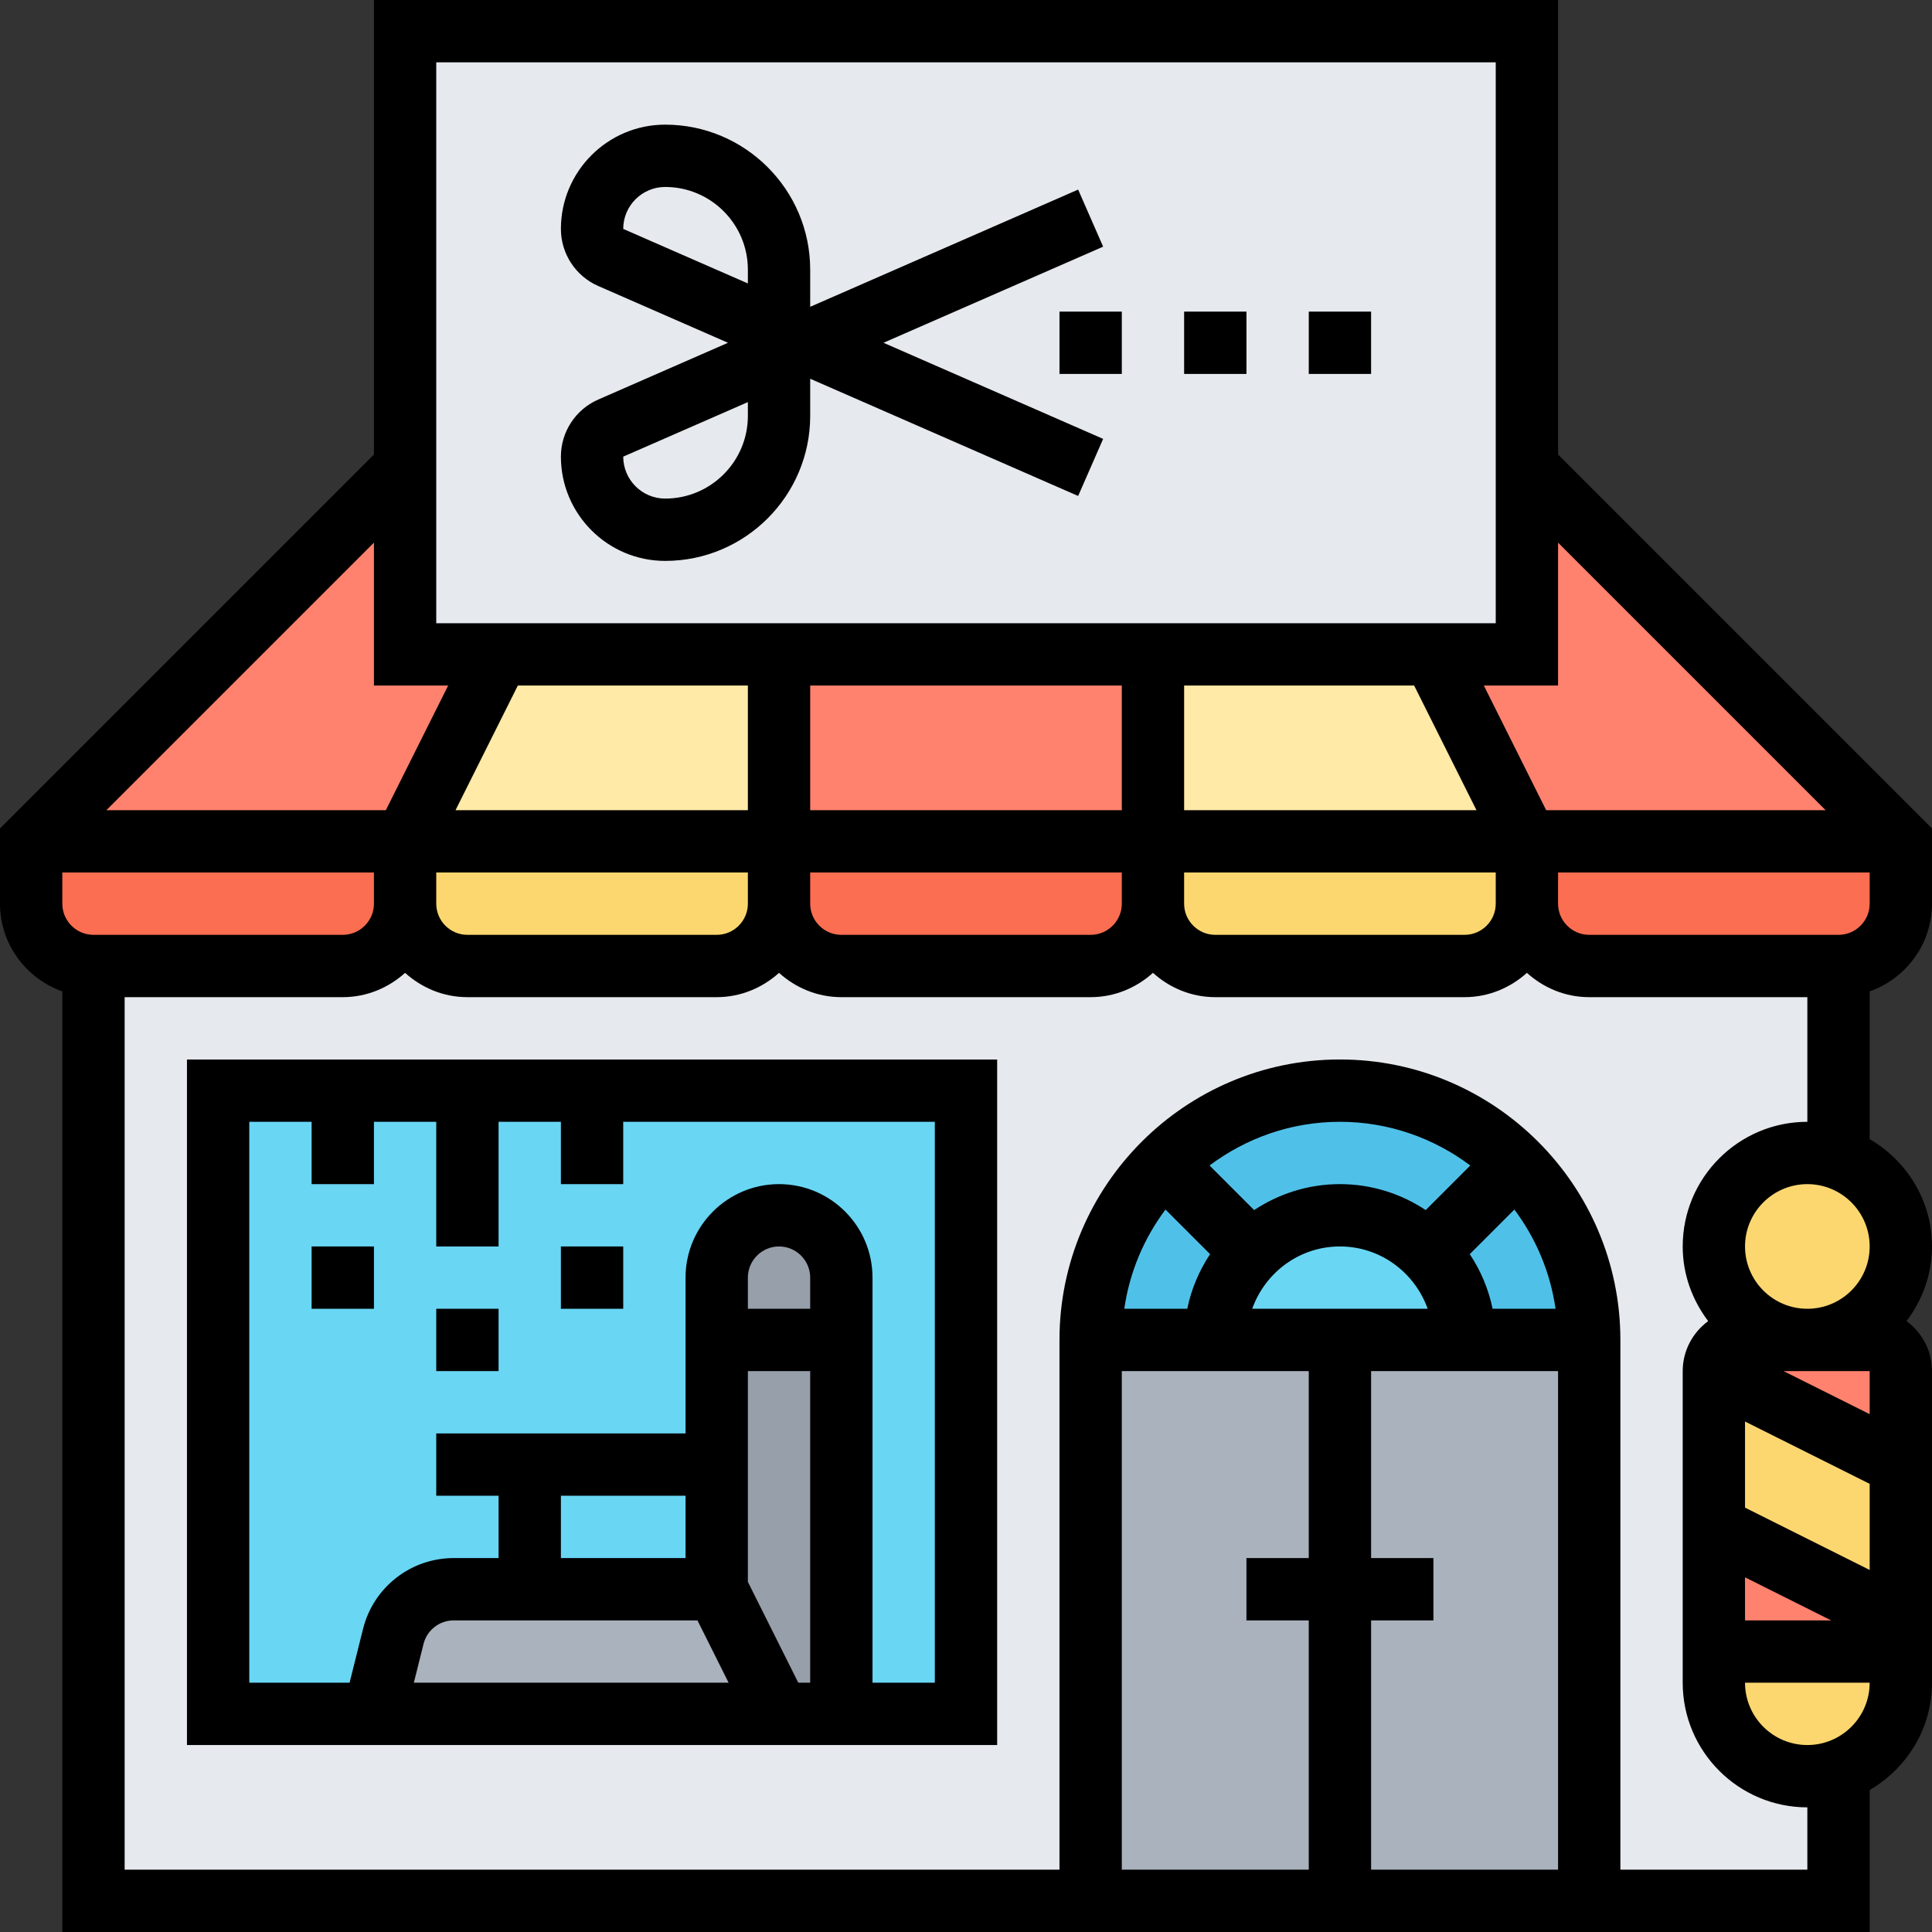 <svg id="_x33_0" enable-background="new 0 0 62 62" height="512" viewBox="0 0 62 62" width="512" xmlns="http://www.w3.org/2000/svg"><rect x="0" y="0" width="62" height="62" fill="#333333" stroke="none"/><g><g><g><path d="m51 31c-1.1 0-2-.9-2-2 0 1.1-.9 2-2 2h-8c-1.1 0-2-.9-2-2 0 1.1-.9 2-2 2h-8c-1.1 0-2-.9-2-2 0 1.1-.9 2-2 2h-8c-1.1 0-2-.9-2-2 0 1.1-.9 2-2 2h-8v30h56v-30z" fill="#e6e9ed"/></g><g><path d="m49 21v-6l12 12h-12l-3-6z" fill="#ff826e"/></g><g><path d="m25 21h12v6h-12z" fill="#ff826e"/></g><g><path d="m16 21-3 6h-12l12-12v6z" fill="#ff826e"/></g><g><path d="m46 21 3 6h-12v-6z" fill="#ffeaa7"/></g><g><path d="m25 21v6h-12l3-6z" fill="#ffeaa7"/></g><g><path d="m49 27v2c0 1.1-.9 2-2 2h-8c-1.1 0-2-.9-2-2v-2z" fill="#fcd770"/></g><g><path d="m25 27v2c0 1.1-.9 2-2 2h-8c-1.1 0-2-.9-2-2v-2z" fill="#fcd770"/></g><g><path d="m61 27v2c0 1.1-.9 2-2 2h-8c-1.1 0-2-.9-2-2v-2z" fill="#fc6e51"/></g><g><path d="m37 27v2c0 1.1-.9 2-2 2h-8c-1.1 0-2-.9-2-2v-2z" fill="#fc6e51"/></g><g><path d="m13 27v2c0 1.1-.9 2-2 2h-8c-1.1 0-2-.9-2-2v-2z" fill="#fc6e51"/></g><g><path d="m49 15v6h-3-9-12-9-3v-6-14h36z" fill="#e6e9ed"/></g><g><path d="m7 35h24v20h-24z" fill="#69d6f4"/></g><g><path d="m23 51 2 4h-13l.62-2.49c.22-.89 1.02-1.51 1.94-1.51h2.44z" fill="#aab2bd"/></g><g><path d="m27 43v12h-2l-2-4v-4-4z" fill="#969faa"/></g><g><path d="m27 41v2h-4v-2c0-.55.22-1.05.59-1.41.36-.37.86-.59 1.41-.59 1.1 0 2 .9 2 2z" fill="#969faa"/></g><g><path d="m55 53h6v1c0 1.31-.83 2.42-2 2.82-.31.12-.65.18-1 .18-1.66 0-3-1.34-3-3z" fill="#fcd770"/></g><g><path d="m58.94 37.16c1.2.39 2.06 1.51 2.06 2.84 0 1.66-1.34 3-3 3s-3-1.34-3-3 1.34-3 3-3c.33 0 .65.05.94.16z" fill="#fcd770"/></g><g><path d="m61 53h-6v-4l6 3z" fill="#ff826e"/></g><g><path d="m56 43h2 2c.55 0 1 .45 1 1v3l-6-3c0-.55.45-1 1-1z" fill="#ff826e"/></g><g><path d="m61 47v5l-6-3v-5z" fill="#fcd770"/></g><g><path d="m51 43v18h-16v-18h4 8z" fill="#aab2bd"/></g><g><path d="m51 43h-4c0-2.21-1.79-4-4-4s-4 1.79-4 4h-4c0-2.21.9-4.21 2.34-5.66 1.45-1.44 3.45-2.34 5.66-2.34 4.42 0 8 3.58 8 8z" fill="#4fc1e9"/></g><g><path d="m47 43h-8c0-2.21 1.79-4 4-4s4 1.79 4 4z" fill="#69d6f4"/></g></g><g><path d="m35.401 7.916-.802-1.832-8.599 3.762v-1.192c0-2.566-2.088-4.654-4.654-4.654-1.845 0-3.346 1.501-3.346 3.346 0 .794.47 1.514 1.198 1.832l4.164 1.822-4.164 1.822c-.728.318-1.198 1.037-1.198 1.832 0 1.845 1.501 3.346 3.346 3.346 2.566 0 4.654-2.088 4.654-4.654v-1.192l8.599 3.762.802-1.832-7.049-3.084zm-14.055-1.916c1.464 0 2.654 1.19 2.654 2.654v.442l-4-1.75c0-.742.604-1.346 1.346-1.346zm2.654 7.346c0 1.464-1.19 2.654-2.654 2.654-.742 0-1.346-.604-1.346-1.346l4-1.75z"/><path d="m42 10h2v2h-2z"/><path d="m38 10h2v2h-2z"/><path d="m34 10h2v2h-2z"/><path d="m62 29v-2.414l-12-12v-14.586h-38v14.586l-12 12v2.414c0 1.302.839 2.402 2 2.816v30.184h58v-4.556c1.19-.694 2-1.97 2-3.444v-10c0-.659-.324-1.24-.817-1.604.506-.67.817-1.494.817-2.396 0-1.474-.81-2.75-2-3.444v-4.741c1.161-.413 2-1.513 2-2.815zm-3 1h-8c-.551 0-1-.449-1-1v-1h10v1c0 .551-.449 1-1 1zm-56 0c-.551 0-1-.449-1-1v-1h10v1c0 .551-.449 1-1 1zm21-8v4h-9.382l2-4zm21.382 0 2 4h-9.382v-4zm-9.382 4h-10v-4h10zm-22 2h10v1c0 .551-.449 1-1 1h-8c-.551 0-1-.449-1-1zm12 0h10v1c0 .551-.449 1-1 1h-8c-.551 0-1-.449-1-1zm12 0h10v1c0 .551-.449 1-1 1h-8c-.551 0-1-.449-1-1zm20.586-2h-8.968l-2-4h2.382v-4.586zm-44.586-24h34v18h-34zm.382 20-2 4h-8.968l8.586-8.586v4.586zm29.618 28v-6h6v16h-6v-8h2v-2zm-1-10c1.302 0 2.402.839 2.816 2h-5.631c.413-1.161 1.513-2 2.815-2zm4.899 2c-.13-.637-.384-1.229-.732-1.753l1.431-1.431c.686.915 1.151 2.001 1.322 3.184zm-2.146-3.167c-.791-.524-1.736-.833-2.753-.833s-1.962.309-2.753.833l-1.431-1.431c1.169-.876 2.614-1.402 4.184-1.402s3.015.526 4.184 1.402zm-8.351-.017 1.431 1.431c-.348.524-.602 1.116-.732 1.753h-2.021c.17-1.183.636-2.269 1.322-3.184zm-1.402 5.184h6v6h-2v2h2v8h-6zm22 12c-1.103 0-2-.897-2-2h4c0 1.103-.897 2-2 2zm-2-16c0-1.103.897-2 2-2s2 .897 2 2-.897 2-2 2-2-.897-2-2zm4 4v1.382l-2.764-1.382zm0 3.618v2.764l-4-2v-2.764zm-1.236 4.382h-2.764v-1.382zm-4.764-12c0 .902.311 1.726.817 2.396-.493.364-.817.945-.817 1.604v10c0 2.206 1.794 4 4 4v2h-6v-17c0-4.962-4.038-9-9-9s-9 4.038-9 9v17h-30v-28h7c.771 0 1.468-.301 2-.78.532.48 1.229.78 2 .78h8c.771 0 1.468-.301 2-.78.532.48 1.229.78 2 .78h8c.771 0 1.468-.301 2-.78.532.48 1.229.78 2 .78h8c.771 0 1.468-.301 2-.78.532.48 1.229.78 2 .78h7v4c-2.206 0-4 1.794-4 4z"/><path d="m6 56h26v-22h-26zm16-8v2h-4v-2zm2 2.764v-6.764h2v10h-.382zm2-8.764h-2v-1c0-.551.449-1 1-1s1 .449 1 1zm-3.618 10 1 2h-10.101l.31-1.242c.111-.446.51-.758.97-.758zm-14.382-16h2v2h2v-2h2v4h2v-4h2v2h2v-2h10v18h-2v-13c0-1.654-1.346-3-3-3s-3 1.346-3 3v5h-8v2h2v2h-1.438c-1.379 0-2.576.935-2.911 2.272l-.432 1.728h-3.219z"/><path d="m18 40h2v2h-2z"/><path d="m14 42h2v2h-2z"/><path d="m10 40h2v2h-2z"/></g></g></svg>
